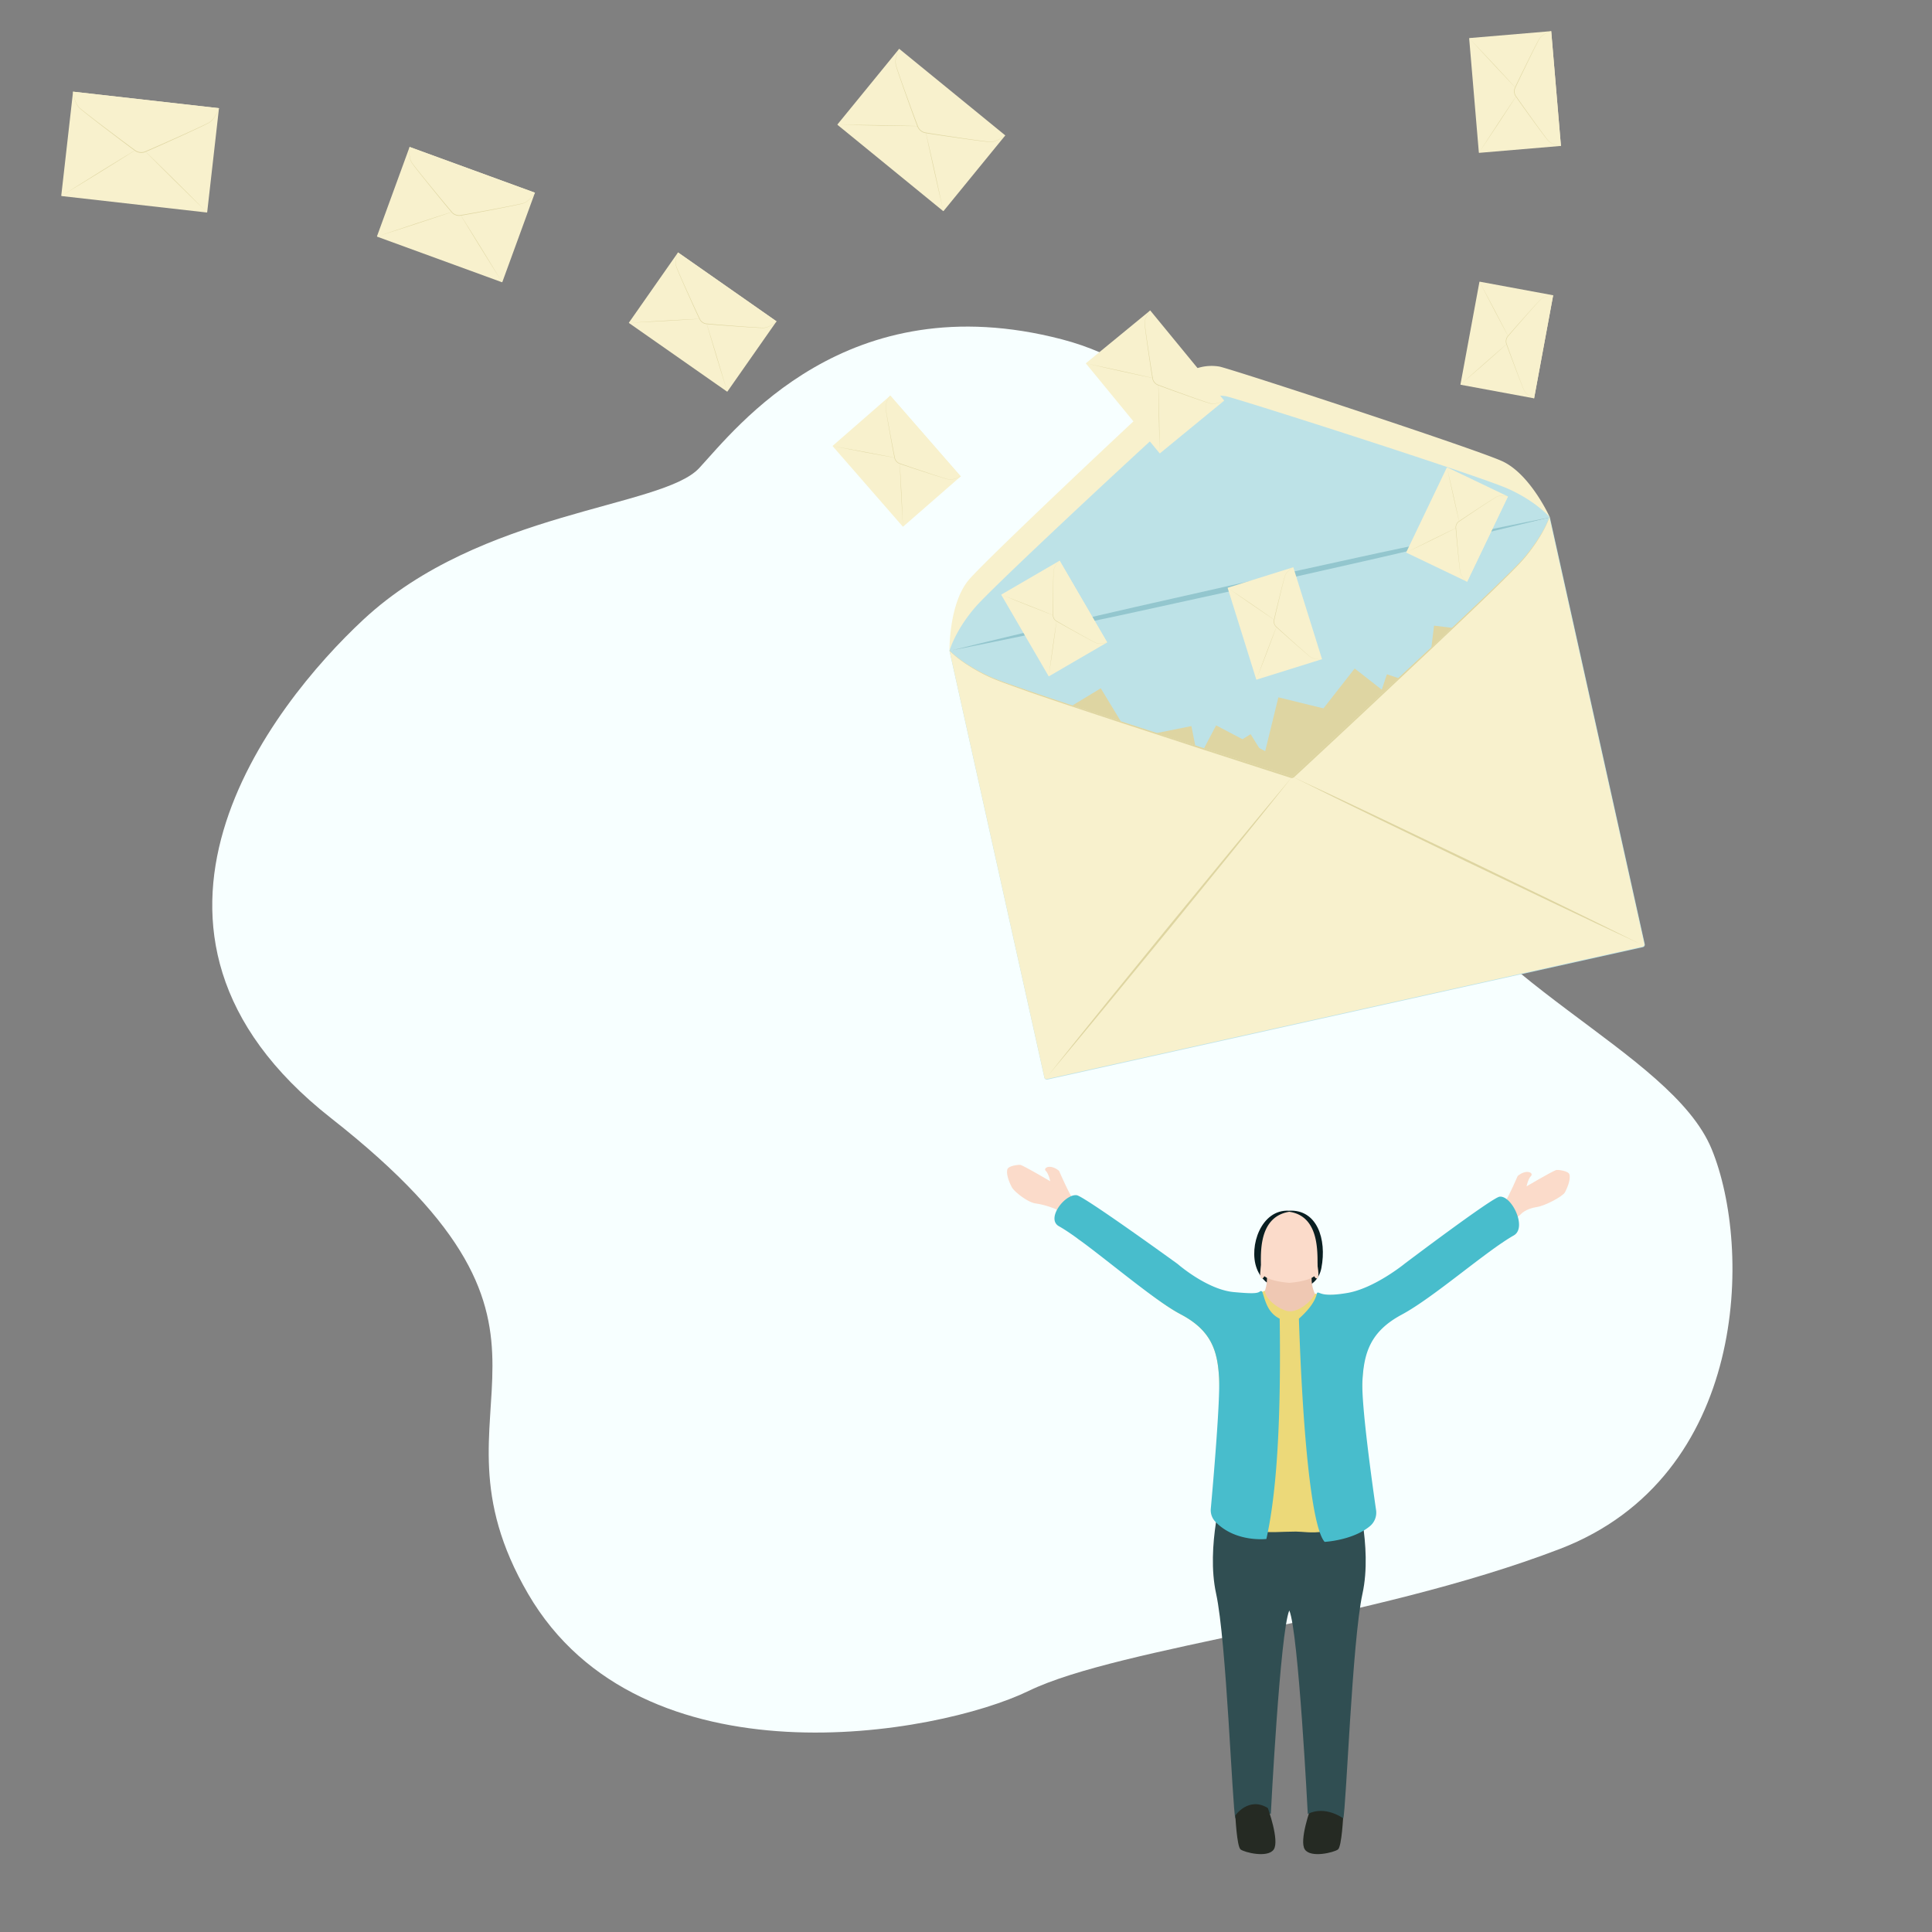 <svg xmlns="http://www.w3.org/2000/svg" xmlns:xlink="http://www.w3.org/1999/xlink" viewBox="0 0 800 800"><rect x="0" y="0" width="800" height="800" fill="#808080" stroke="none"/><defs><style>.cls-1{fill:#f8f1cd;}.cls-2{fill:#f7ffff;}.cls-3{fill:#091e21;}.cls-4{fill:#fbdbca;}.cls-5{fill:#252a23;}.cls-6{fill:#efc8b3;}.cls-7{fill:#304e52;}.cls-8{fill:#ecd979;}.cls-9{fill:#48bdcc;}.cls-10{clip-path:url(#clip-path);}.cls-11{fill:#bde2e7;}.cls-12{fill:#93c6ce;}.cls-13{fill:#ded5a2;}.cls-14{fill:#ded5a1;}</style><clipPath id="clip-path"><path class="cls-1" d="M621.863,190.894c-11.815-5.3-111.03-37.825-116.9-39.1a19.465,19.465,0,0,0-14.336,3.188c-4.778,3.641-80.861,75.145-89.318,84.95S393.16,269.5,393.16,269.5l124.305-27.639,124.306-27.639S633.677,196.192,621.863,190.894Z"/></clipPath></defs><g id="Capa_3" data-name="Capa 3"><path class="cls-2" d="M150.473,256.558c-37.858,35.235-112.206,128.875-13.4,206.435,116.241,91.243,34.809,116.632,81.6,196.979s169.362,58.568,207.3,40.184,141.726-28.791,219.9-58.762,79.709-124.708,62.884-165.587-101.03-70.2-123.773-127.013S528.741,163.687,439.669,140.5,304.9,177.243,289.522,193.82,199.156,211.249,150.473,256.558Z"/><path class="cls-3" d="M533.743,501.329c-11.544-.652-16.707,14.719-13.416,23.739,3.428,9.4,13.416,9.336,13.416,9.336s11.526.487,13.415-9.336C549.481,512.987,545.286,500.677,533.743,501.329Z"/><path class="cls-4" d="M619.268,511.428l10.407-8.571s1.853-2.328,6.734-3.06c3.415-.513,10.781-4.421,11.631-6.122.612-1.224,2.449-4.9,1.837-7.346-.392-1.566-4.929-2.03-5.51-1.837-1.836.613-12.243,6.734-12.243,6.734s.612-3.061,1.836-4.285-1.836-3.061-5.509,0c0,0-3.72,8.57-5.227,10.713s-11.914,9.489-11.914,9.489S610.7,512.04,619.268,511.428Z"/><path class="cls-5" d="M542.747,748.672s-4.9,13.467-2.448,17.14,12.183,1.225,13.743,0,2.173-14.08,2.173-14.08S550.706,743.774,542.747,748.672Z"/><path class="cls-6" d="M534,545.5l12.417-6.8s-4.384-4.3-3.06-12.243c.571-3.43-8.307-5.245-9.489-4.286-1.182-.959-10.06.856-9.489,4.286,1.324,7.942-3.061,12.243-3.061,12.243l12.418,6.8v.144l.132-.072.132.072Z"/><path class="cls-4" d="M534,501.786a.446.446,0,0,0-.264,0c-13.745,2.343-11.375,19.834-11.618,24.13-.238,4.207,9.879,5.133,11.618,5.262v.018l.132-.008.132.008v-.018c1.738-.129,11.959-1.062,11.617-5.262C545.26,521.484,547.489,503.877,534,501.786Z"/><path class="cls-4" d="M447.732,509.326l-10.407-8.57a34.689,34.689,0,0,0-8.571-2.449c-3.415-.512-8.944-5.033-9.794-6.734-.612-1.224-2.449-4.9-1.837-7.346.392-1.566,4.929-2.03,5.51-1.837,1.836.613,12.243,6.734,12.243,6.734s-.612-3.061-1.836-4.285,1.836-3.061,5.509,0c0,0,3.72,8.571,5.227,10.713s11.914,9.489,11.914,9.489S456.3,509.938,447.732,509.326Z"/><path class="cls-7" d="M561.112,615.831c-9.1,8.533-24.916,5.566-27.109,5.1v-.058l-.132.03-.132-.03v.058c-2.194.463-18.008,3.43-27.11-5.1,0,0-7.346,24.487-3.06,44.076s6.733,88.765,7.958,93.05c0,0,7.346-5.51,14.692-1.837,0,0,3.847-75.514,7.652-84.266,3.805,8.752,7.652,84.266,7.652,84.266,7.346-3.673,14.692,1.837,14.692,1.837,1.224-4.285,3.673-73.46,7.958-93.05S561.112,615.831,561.112,615.831Z"/><path class="cls-5" d="M524.994,748.672s4.9,13.467,2.449,17.14-12.183,1.225-13.743,0-2.173-14.08-2.173-14.08S517.036,743.774,524.994,748.672Z"/><path class="cls-8" d="M615.6,501.356c-3.037.379-34.281,22.65-34.281,22.65s-12.243,9.8-23.262,11.631c-8.646,1.441-13.468,0-13.468,0-1.837,3.673-6.734,7.346-10.407,7.346s-10.407-4.9-10.407-8.57c0,0-4.21,2.665-12.855,1.224-11.019-1.836-23.263-11.631-23.263-11.631s-31.244-22.271-34.281-22.65c-4.9-.613-11.631,9.182-6.122,12.243,11.289,6.271,28.772,23.875,41.628,30.608s15.3,15.3,15.916,26.324,0,54.483,0,54.483c12.882,11.711,19.589,9.182,31.833,9.182,5.532,0,14.667,2.948,27.547-8.57,0,0-.612-44.076,0-55.1s3.061-19.59,15.917-26.324,30.338-24.337,41.627-30.608C627.227,510.538,620.493,500.743,615.6,501.356Z"/><path class="cls-9" d="M545.273,535.672c-.811,3.682-4.086,7.39-7.423,10.372,1.463,44.664,5.01,86.009,10.647,92.41,0,0,11.542-.558,18.743-6.491a7.26,7.26,0,0,0,2.563-6.642c-1.547-10.7-6.172-43.825-5.65-53.44.627-11.522,3.132-20.483,16.283-27.525s34.843-26.24,46.392-32.8c5.637-3.2-.894-16.668-5.9-16.028-3.107.4-39.235,27.7-39.235,27.7s-12.525,10.242-23.8,12.163c-9.773,1.664-10.912-.008-12.153-.172C545.473,535.188,545.331,535.411,545.273,535.672Z"/><path class="cls-9" d="M522.732,535.026c1.278,3.968,2.262,8.569,7.16,11.018.621,43.273-1.307,72.369-5.51,91.213,0,0-12.94,1.553-21.21-7.241a6.87,6.87,0,0,1-1.8-5.332c.912-10.1,3.94-44.772,3.419-54.153-.612-11.019-3.061-19.59-15.916-26.324s-39.084-30.166-50.372-36.438c-5.51-3.061,2.448-13.467,7.346-12.855,3.037.379,41.8,28.48,41.8,28.48s12.137,10.62,23.263,11.631c7.6.691,9.741.6,10.824-.267A.62.62,0,0,1,522.732,535.026Z"/><path class="cls-4" d="M543.851,526.9s.245,2.663,1.511,2.453-.025-6.443-.025-6.443A9.544,9.544,0,0,0,543.851,526.9Z"/><path class="cls-4" d="M523.891,526.9s-.245,2.663-1.511,2.453.025-6.443.025-6.443A9.544,9.544,0,0,1,523.891,526.9Z"/><path class="cls-1" d="M621.863,190.894c-11.815-5.3-111.03-37.825-116.9-39.1a19.465,19.465,0,0,0-14.336,3.188c-4.778,3.641-80.861,75.145-89.318,84.95S393.16,269.5,393.16,269.5l124.305-27.639,124.306-27.639S633.677,196.192,621.863,190.894Z"/><g class="cls-10"><path class="cls-11" d="M624.412,202.362c-11.814-5.3-110.847-37.006-116.717-38.279a19.458,19.458,0,0,0-14.336,3.187c-4.778,3.641-81.043,74.326-89.5,84.131s-10.7,18.095-10.7,18.095l248.611-55.278S636.227,207.66,624.412,202.362Z"/></g><path class="cls-11" d="M409.885,239.687H664.568a0,0,0,0,1,0,0V420.734a1.049,1.049,0,0,1-1.049,1.049H410.934a1.049,1.049,0,0,1-1.049-1.049V239.687a0,0,0,0,1,0,0Z" transform="translate(-58.978 124.486) rotate(-12.535)"/><path class="cls-12" d="M393.16,269.5c10.3-2.565,20.634-4.981,30.95-7.476l31-7.232c10.328-2.443,20.692-4.721,31.039-7.076l31.054-7.015,31.1-6.806c10.371-2.248,20.723-4.584,31.113-6.746l31.148-6.586c10.4-2.11,20.786-4.3,31.2-6.341-10.3,2.567-20.634,4.983-30.95,7.479l-31,7.234c-10.328,2.444-20.694,4.715-31.04,7.073l-31.054,7.013-31.1,6.8c-10.37,2.252-20.723,4.581-31.113,6.744l-31.148,6.587C413.961,265.264,403.577,267.454,393.16,269.5Z"/><path class="cls-13" d="M422.322,305.308l14.455,23.827a.129.129,0,0,0,.177.043L470.213,309a.129.129,0,0,0,.043-.177L455.8,285Z"/><path class="cls-13" d="M473.527,344.534l27.331-5.445a.128.128,0,0,0,.1-.151l-7.6-38.151a.13.13,0,0,0-.152-.1l-27.331,5.445Z"/><path class="cls-13" d="M629.237,291.654,632.658,264a.129.129,0,0,0-.113-.144l-38.6-4.775a.129.129,0,0,0-.144.112l-3.421,27.658Z"/><path class="cls-13" d="M602.537,318.186l8.844-26.428a.128.128,0,0,0-.081-.163l-36.889-12.346a.129.129,0,0,0-.163.082L565.4,305.759Z"/><path class="cls-13" d="M520.843,338.9l27.069,6.627a.129.129,0,0,0,.156-.094l9.25-37.785a.129.129,0,0,0-.094-.156l-27.069-6.627Z"/><path class="cls-13" d="M518.113,334.613l32.64,7.991a.157.157,0,0,0,.188-.114l11.153-45.559a.155.155,0,0,0-.114-.188l-32.639-7.991Z"/><path class="cls-13" d="M574.516,322.989,591.7,301.045a.129.129,0,0,0-.022-.181l-30.631-23.979a.13.13,0,0,0-.182.022l-17.178,21.945Z"/><path class="cls-13" d="M485.343,335.02l24.668,12.966a.13.13,0,0,0,.175-.054l18.1-34.434a.129.129,0,0,0-.054-.174l-24.669-12.966Z"/><path class="cls-13" d="M484.6,324.69l14.717,23.666a.127.127,0,0,0,.177.041l33.034-20.541a.13.13,0,0,0,.042-.178l-14.717-23.666Z"/><path class="cls-13" d="M560.587,291.508l-19.751,41.529a.214.214,0,0,0,.1.284l57.968,27.568a.212.212,0,0,0,.284-.1l19.75-41.529Z"/><path class="cls-1" d="M90.677,44.8,85.8,87.809a.2.2,0,0,1-.222.176l-60.027-6.8a.2.2,0,0,1-.177-.222l4.874-43Z"/><path class="cls-14" d="M58.264,60.791c4.592,4.415,9.1,8.911,13.659,13.363,4.5,4.506,9.047,8.968,13.512,13.512-4.592-4.415-9.105-8.91-13.659-13.363C67.274,69.8,62.729,65.335,58.264,60.791Z"/><path class="cls-14" d="M58.264,60.791c-5.368,3.429-10.8,6.762-16.193,10.146-5.435,3.32-10.839,6.692-16.3,9.967,5.368-3.43,10.8-6.762,16.193-10.146C47.4,67.438,52.8,64.067,58.264,60.791Z"/><path class="cls-1" d="M86.539,50.844C83.867,52.4,61.131,62.629,59.769,63.079a4.644,4.644,0,0,1-3.484-.4c-1.226-.744-21.1-15.8-23.352-17.915s-2.682-6.814-2.682-6.814l30.213,3.424L90.677,44.8S89.211,49.288,86.539,50.844Z"/><path class="cls-14" d="M90.691,44.808a15.888,15.888,0,0,1-2.235,4.273,7.076,7.076,0,0,1-1.742,1.667c-.689.422-1.423.76-2.143,1.121-2.9,1.4-5.832,2.752-8.763,4.1L67,59.956l-4.42,1.963-2.222.958a4.174,4.174,0,0,1-2.37.374h0a4.17,4.17,0,0,1-2.226-.895l-1.95-1.43-3.869-2.9-7.7-5.861c-2.555-1.966-5.108-3.936-7.624-5.954C34,45.7,33.36,45.2,32.784,44.636a7.084,7.084,0,0,1-1.325-2.015,15.889,15.889,0,0,1-1.222-4.665l.028,0a15.824,15.824,0,0,0,1.275,4.63,7,7,0,0,0,1.328,1.968c.573.548,1.221,1.036,1.847,1.54,2.525,2,5.085,3.962,7.649,5.915l7.721,5.825,3.88,2.884,1.953,1.418a3.9,3.9,0,0,0,2.09.835h.019a3.908,3.908,0,0,0,2.223-.347l2.22-.945L66.9,59.737l8.828-3.949c2.937-1.33,5.871-2.668,8.779-4.054.723-.35,1.464-.681,2.145-1.087a6.987,6.987,0,0,0,1.735-1.62A15.819,15.819,0,0,0,90.664,44.8Z"/><line class="cls-1" x1="30.251" y1="37.955" x2="60.464" y2="41.379"/><path class="cls-1" d="M221.51,79.794l-13.485,36.94a.182.182,0,0,1-.233.109L156.229,98.02a.182.182,0,0,1-.109-.233l13.485-36.941Z"/><path class="cls-14" d="M189.47,87c3.114,4.879,6.139,9.812,9.212,14.717,3.014,4.94,6.075,9.852,9.048,14.818-3.113-4.879-6.139-9.813-9.211-14.717C195.505,96.872,192.444,91.96,189.47,87Z"/><path class="cls-14" d="M189.47,87C184,88.877,178.492,90.662,173,92.5c-5.51,1.773-11,3.6-16.527,5.322,5.473-1.882,10.979-3.667,16.467-5.5C178.454,90.545,183.946,88.721,189.47,87Z"/><path class="cls-1" d="M216.566,84.245c-2.692.8-24.956,4.984-26.255,5.092a4.216,4.216,0,0,1-2.992-1.093c-.925-.919-15.26-18.459-16.8-20.808s-.913-6.59-.913-6.59l25.952,9.474,25.953,9.474S219.257,83.441,216.566,84.245Z"/><path class="cls-14" d="M221.521,79.8a14.416,14.416,0,0,1-2.886,3.3,6.47,6.47,0,0,1-1.894,1.1c-.7.226-1.419.367-2.132.533-2.864.619-5.739,1.185-8.614,1.747l-8.634,1.643-4.324.79-2.166.372a3.8,3.8,0,0,1-2.173-.175h0a3.794,3.794,0,0,1-1.775-1.266l-1.417-1.68-2.8-3.389-5.545-6.819c-1.837-2.282-3.671-4.567-5.462-6.886-.44-.586-.9-1.158-1.288-1.781a6.447,6.447,0,0,1-.739-2.062,14.4,14.4,0,0,1-.084-4.381l.026,0a14.365,14.365,0,0,0,.137,4.362,6.349,6.349,0,0,0,.753,2.021c.389.607.857,1.176,1.3,1.754,1.8,2.307,3.645,4.585,5.492,6.857l5.576,6.793,2.811,3.375,1.422,1.669a3.529,3.529,0,0,0,1.667,1.183l.007,0,.01,0a3.543,3.543,0,0,0,2.037.169L193,88.676l4.325-.77,8.64-1.6c2.877-.548,5.754-1.1,8.618-1.706.714-.156,1.438-.289,2.126-.5a6.352,6.352,0,0,0,1.879-1.061,14.372,14.372,0,0,0,2.915-3.247Z"/><line class="cls-1" x1="169.605" y1="60.846" x2="195.557" y2="70.32"/><path class="cls-1" d="M321.541,133.062l-20.306,29.025a.164.164,0,0,1-.228.04l-40.515-28.343a.164.164,0,0,1-.04-.228l20.306-29.026Z"/><path class="cls-14" d="M291.983,131.9c1.579,4.969,3.068,9.965,4.6,14.946,1.478,5,3,9.985,4.439,15-1.578-4.969-3.067-9.965-4.6-14.947C294.945,141.9,293.419,136.91,291.983,131.9Z"/><path class="cls-14" d="M291.983,131.9c-5.2.369-10.406.645-15.609.971-5.206.264-10.41.578-15.619.8,5.2-.37,10.406-.646,15.609-.972C281.571,132.432,286.774,132.119,291.983,131.9Z"/><path class="cls-1" d="M316.205,135.789c-2.53.076-22.877-1.45-24.033-1.658a3.8,3.8,0,0,1-2.351-1.645c-.592-1.014-9-19.606-9.8-22.008s.734-5.948.734-5.948L301.149,118.8l20.392,14.266S318.734,135.714,316.205,135.789Z"/><path class="cls-14" d="M321.549,133.07a13,13,0,0,1-3.277,2.2,5.822,5.822,0,0,1-1.9.519c-.66.034-1.32-.009-1.979-.031-2.637-.125-5.27-.3-7.9-.477l-7.9-.573-3.946-.315-1.972-.179a3.421,3.421,0,0,1-1.851-.656h0a3.427,3.427,0,0,1-1.251-1.514l-.844-1.791-1.649-3.6-3.245-7.221c-1.069-2.413-2.136-4.827-3.157-7.261-.246-.612-.513-1.217-.707-1.849a5.812,5.812,0,0,1-.166-1.966,13.009,13.009,0,0,1,.944-3.832l.021.009a12.968,12.968,0,0,0-.892,3.828,5.709,5.709,0,0,0,.187,1.934c.2.618.473,1.222.727,1.829,1.034,2.426,2.109,4.836,3.19,7.242l3.277,7.206,1.665,3.59.85,1.783a3.188,3.188,0,0,0,1.177,1.416l0,0,.008.006a3.2,3.2,0,0,0,1.733.619l1.967.187,3.943.334,7.892.608c2.632.191,5.264.375,7.9.515.657.03,1.319.081,1.967.055a5.7,5.7,0,0,0,1.881-.487,12.924,12.924,0,0,0,3.291-2.15Z"/><line class="cls-1" x1="280.758" y1="104.53" x2="301.149" y2="118.796"/><path class="cls-1" d="M397.818,197.268l-23.812,20.765a.147.147,0,0,1-.207-.015L344.816,184.78a.146.146,0,0,1,.014-.206l23.812-20.764Z"/><path class="cls-14" d="M372.482,189.912c.3,4.64.514,9.285.774,13.927.206,4.645.455,9.288.622,13.935-.3-4.64-.515-9.285-.775-13.927C372.9,199.2,372.648,194.559,372.482,189.912Z"/><path class="cls-14" d="M372.482,189.912c-4.582-.8-9.147-1.677-13.722-2.513-4.563-.889-9.135-1.735-13.692-2.663,4.581.8,9.147,1.676,13.721,2.512C363.353,188.138,367.925,188.984,372.482,189.912Z"/><path class="cls-1" d="M392.613,198.483c-2.206-.478-19.492-6.169-20.448-6.6a3.391,3.391,0,0,1-1.682-1.93c-.294-1-3.58-18.9-3.753-21.155s1.912-4.991,1.912-4.991l14.588,16.729,14.588,16.729S394.819,198.961,392.613,198.483Z"/><path class="cls-14" d="M397.823,197.277a11.573,11.573,0,0,1-3.309,1.2,5.17,5.17,0,0,1-1.759.04c-.579-.112-1.141-.292-1.707-.452-2.256-.674-4.5-1.391-6.739-2.11l-6.713-2.192-3.348-1.121-1.668-.578a3.049,3.049,0,0,1-1.461-.966h0a3.045,3.045,0,0,1-.758-1.579l-.346-1.732-.655-3.469-1.257-6.949c-.408-2.318-.813-4.637-1.174-6.963-.082-.582-.183-1.163-.215-1.752a5.166,5.166,0,0,1,.279-1.738,11.583,11.583,0,0,1,1.64-3.115l.016.013a11.542,11.542,0,0,0-1.614,3.116,5.109,5.109,0,0,0-.265,1.722c.035.581.14,1.163.226,1.744.376,2.323.8,4.639,1.219,6.954l1.3,6.938.677,3.464.356,1.726a2.846,2.846,0,0,0,.718,1.478l0,0,.006.006a2.86,2.86,0,0,0,1.367.912l1.661.588,3.339,1.142,6.7,2.236c2.236.735,4.473,1.466,6.723,2.155.564.164,1.126.347,1.7.461a5.1,5.1,0,0,0,1.742-.028,11.537,11.537,0,0,0,3.307-1.175Z"/><line class="cls-1" x1="368.642" y1="163.81" x2="383.23" y2="180.539"/><path class="cls-1" d="M458.461,266.008l-24.088,14.015a.128.128,0,0,1-.176-.047l-19.563-33.623a.131.131,0,0,1,.047-.177l24.088-14.014Z"/><path class="cls-14" d="M437.742,255.411c-.515,4.069-1.1,8.128-1.651,12.193-.6,4.058-1.155,8.121-1.786,12.174.515-4.07,1.1-8.129,1.652-12.193C436.554,263.527,437.112,259.464,437.742,255.411Z"/><path class="cls-14" d="M437.742,255.411c-3.835-1.455-7.643-2.978-11.466-4.464-3.8-1.532-7.623-3.027-11.416-4.591,3.836,1.455,7.644,2.978,11.466,4.465C430.131,252.352,433.95,253.848,437.742,255.411Z"/><path class="cls-1" d="M453.75,266.192c-1.831-.781-15.855-8.594-16.611-9.124A2.99,2.99,0,0,1,436,255.116c-.088-.919.051-16.972.277-18.95s2.488-4,2.488-4l9.846,16.923,9.846,16.923S455.581,266.974,453.75,266.192Z"/><path class="cls-14" d="M458.464,266.017a10.237,10.237,0,0,1-3.066.488,4.556,4.556,0,0,1-1.531-.259c-.483-.193-.939-.443-1.4-.676-1.841-.96-3.664-1.955-5.485-2.952L441.53,259.6l-2.713-1.529-1.348-.78a2.686,2.686,0,0,1-1.105-1.08h0a2.69,2.69,0,0,1-.394-1.494l-.011-1.557.012-3.115.069-6.228c.034-2.076.07-4.152.145-6.227.026-.518.035-1.039.106-1.554a4.594,4.594,0,0,1,.531-1.459,10.249,10.249,0,0,1,1.94-2.424l.012.013a10.239,10.239,0,0,0-1.918,2.43,4.526,4.526,0,0,0-.516,1.447c-.067.51-.073,1.032-.1,1.549-.061,2.074-.084,4.151-.1,6.226l-.028,6.228.008,3.113.021,1.554a2.509,2.509,0,0,0,.376,1.4l0,0,0,.006a2.518,2.518,0,0,0,1.032,1.018l1.341.786,2.7,1.547,5.428,3.053c1.814,1.009,3.63,2.015,5.464,2.987.461.236.917.489,1.393.683a4.537,4.537,0,0,0,1.513.266,10.165,10.165,0,0,0,3.06-.467Z"/><line class="cls-1" x1="438.769" y1="232.162" x2="448.615" y2="249.085"/><path class="cls-1" d="M642.321,12.9,608.5,15.76a.157.157,0,0,0-.143.169l4,47.216a.157.157,0,0,0,.17.143l33.825-2.864Z"/><path class="cls-14" d="M629.065,37.953c-3.463-3.6-6.861-7.265-10.293-10.9-3.39-3.67-6.814-7.308-10.173-11.007,3.463,3.6,6.861,7.264,10.293,10.9C622.281,30.616,625.706,34.254,629.065,37.953Z"/><path class="cls-14" d="M629.065,37.953c-2.69,4.21-5.453,8.372-8.177,12.56-2.773,4.156-5.507,8.338-8.315,12.47,2.689-4.211,5.452-8.373,8.177-12.56C623.523,46.267,626.257,42.085,629.065,37.953Z"/><path class="cls-1" d="M637.493,16.006c-1.28,2.06-9.805,19.658-10.189,20.716a3.648,3.648,0,0,0,.232,2.74c.556.978,11.919,16.893,13.527,18.708s5.282,2.254,5.282,2.254L644.333,36.66,642.321,12.9S638.773,13.946,637.493,16.006Z"/><path class="cls-14" d="M642.324,12.906a12.432,12.432,0,0,0-3.391,1.657,5.531,5.531,0,0,0-1.339,1.322c-.344.528-.625,1.1-.924,1.654-1.163,2.245-2.284,4.512-3.4,6.781l-3.319,6.822-1.635,3.423-.8,1.72a3.232,3.232,0,0,0-.342,1.827v0a3.232,3.232,0,0,0,.644,1.743l1.076,1.561,2.187,3.1,4.42,6.167c1.483,2.048,2.969,4.094,4.493,6.112.388.5.761,1.012,1.189,1.475a5.537,5.537,0,0,0,1.542,1.079,12.427,12.427,0,0,0,3.622,1.062l0,.022a12.452,12.452,0,0,1-3.65-1.022,5.588,5.588,0,0,1-1.578-1.077c-.442-.465-.82-.973-1.215-1.468-1.538-2.01-3.031-4.052-4.525-6.093l-4.448-6.148-2.2-3.091-1.086-1.56a3.449,3.449,0,0,1-.688-1.852v.015a3.445,3.445,0,0,1,.366-1.942l.809-1.72,1.651-3.417,3.351-6.808c1.129-2.264,2.259-4.527,3.436-6.768.306-.554.593-1.118.951-1.651a5.59,5.59,0,0,1,1.375-1.327,12.444,12.444,0,0,1,3.426-1.621Z"/><line class="cls-1" x1="646.345" y1="60.424" x2="644.333" y2="36.66"/><path class="cls-1" d="M643.131,122.264l-30.373-5.617a.142.142,0,0,0-.166.114l-7.841,42.4a.143.143,0,0,0,.114.167l30.373,5.617Z"/><path class="cls-14" d="M625.474,141.067c-2.173-3.994-4.274-8.024-6.414-12.035-2.092-4.036-4.222-8.051-6.281-12.105,2.173,3.993,4.275,8.024,6.414,12.035C621.285,133,623.416,137.013,625.474,141.067Z"/><path class="cls-14" d="M625.474,141.067c-3.372,3.048-6.8,6.036-10.2,9.057-3.432,2.98-6.836,5.993-10.294,8.944,3.372-3.049,6.8-6.037,10.195-9.057C618.613,147.031,622.017,144.018,625.474,141.067Z"/><path class="cls-1" d="M638.146,123.833c-1.618,1.5-13.33,14.894-13.92,15.73a3.318,3.318,0,0,0-.456,2.461c.253.992,6.4,17.689,7.374,19.669s4.094,3.247,4.094,3.247l3.946-21.338,3.947-21.338S639.764,122.333,638.146,123.833Z"/><path class="cls-14" d="M643.131,122.274a11.343,11.343,0,0,0-3.374.638,5.032,5.032,0,0,0-1.493.84c-.429.38-.813.812-1.208,1.228-1.561,1.691-3.089,3.412-4.616,5.133l-4.552,5.189-2.258,2.611-1.114,1.318a2.942,2.942,0,0,0-.739,1.521h0a2.933,2.933,0,0,0,.146,1.685l.569,1.629,1.174,3.246,2.4,6.474c.809,2.154,1.621,4.307,2.474,6.444.221.531.424,1.071.689,1.58a5.031,5.031,0,0,0,1.094,1.317,11.285,11.285,0,0,0,2.923,1.8l-.008.019a11.332,11.332,0,0,1-2.944-1.79,5.074,5.074,0,0,1-1.113-1.323c-.271-.514-.478-1.051-.7-1.581-.867-2.133-1.694-4.281-2.517-6.43l-2.439-6.46-1.2-3.239-.581-1.628a3.139,3.139,0,0,1-.163-1.79l0,.013a3.12,3.12,0,0,1,.791-1.613l1.125-1.313,2.275-2.6,4.589-5.16c1.538-1.712,3.078-3.422,4.65-5.1.4-.414.785-.843,1.222-1.225a5.067,5.067,0,0,1,1.513-.838,11.314,11.314,0,0,1,3.389-.618Z"/><line class="cls-1" x1="635.238" y1="164.94" x2="639.184" y2="143.602"/><path class="cls-1" d="M624.409,205.567l-25.137-12.032a.129.129,0,0,0-.172.06l-16.8,35.087a.128.128,0,0,0,.061.172L607.5,240.887Z"/><path class="cls-14" d="M604.609,217.8c-.954-3.989-1.838-8-2.759-11.991-.874-4.007-1.786-8.006-2.626-12.021.954,3.989,1.837,7.994,2.758,11.991C602.856,209.782,603.768,213.781,604.609,217.8Z"/><path class="cls-14" d="M604.609,217.8c-3.655,1.863-7.341,3.66-11.01,5.493-3.691,1.789-7.364,3.613-11.07,5.371,3.654-1.863,7.341-3.66,11.01-5.492C597.23,221.378,600.9,219.554,604.609,217.8Z"/><path class="cls-1" d="M619.7,205.762c-1.762.927-15.113,9.841-15.824,10.431a2.988,2.988,0,0,0-.975,2.036c-.013.924,1.416,16.913,1.8,18.867s2.8,3.791,2.8,3.791l8.453-17.66,8.454-17.66S621.46,204.836,619.7,205.762Z"/><path class="cls-14" d="M624.407,205.576a10.2,10.2,0,0,0-3.09-.237,4.548,4.548,0,0,0-1.5.38c-.463.231-.9.517-1.342.786-1.756,1.107-3.492,2.246-5.227,3.387l-5.185,3.45-2.581,1.744-1.28.885a2.657,2.657,0,0,0-1,1.152h0a2.652,2.652,0,0,0-.268,1.5l.113,1.552.259,3.1.566,6.2c.2,2.067.4,4.134.64,6.2.067.514.118,1.032.229,1.538a4.528,4.528,0,0,0,.643,1.4,10.2,10.2,0,0,0,2.122,2.258l-.011.014a10.244,10.244,0,0,1-2.144-2.25,4.605,4.605,0,0,1-.658-1.415c-.115-.511-.169-1.028-.24-1.542-.254-2.062-.469-4.127-.681-6.193l-.606-6.2-.281-3.1-.123-1.555a2.837,2.837,0,0,1,.279-1.6l0,.011a2.824,2.824,0,0,1,1.068-1.22l1.289-.879,2.592-1.727,5.21-3.416c1.742-1.13,3.486-2.258,5.251-3.353.445-.267.881-.55,1.352-.78a4.576,4.576,0,0,1,1.515-.375,10.243,10.243,0,0,1,3.1.259Z"/><line class="cls-1" x1="607.502" y1="240.887" x2="615.955" y2="223.227"/><path class="cls-1" d="M544.589,271.476c-1.579-1.146-14.327-12.813-15.279-13.686a.13.13,0,0,1-.039-.126c.286-1.259,4.119-18.109,4.765-19.951a8.866,8.866,0,0,1,1.5-2.824l-27.086,8.466a.131.131,0,0,0-.086.164l11.817,37.807a.132.132,0,0,0,.165.086l27.085-8.466A8.872,8.872,0,0,1,544.589,271.476Z"/><path class="cls-14" d="M529.254,257.739c-3.479-2.312-6.915-4.685-10.374-7.026-3.431-2.381-6.885-4.729-10.3-7.139,3.478,2.312,6.915,4.685,10.374,7.026C522.389,252.981,525.842,255.329,529.254,257.739Z"/><path class="cls-14" d="M529.254,257.739c-1.432,3.923-2.934,7.821-4.4,11.732-1.51,3.894-2.983,7.8-4.526,11.683,1.432-3.924,2.933-7.821,4.4-11.732C526.238,265.528,527.711,261.62,529.254,257.739Z"/><path class="cls-1" d="M532.155,238.3c-.671,1.913-4.44,17.819-4.561,18.752a3.046,3.046,0,0,0,.686,2.195c.631.7,12.787,11.626,14.428,12.816s4.719.882,4.719.882l-5.947-19.029-5.948-19.028S532.826,236.388,532.155,238.3Z"/><path class="cls-14" d="M535.536,234.9a10.381,10.381,0,0,0-2.467,1.966,4.623,4.623,0,0,0-.853,1.322c-.185.493-.312,1.008-.454,1.517-.543,2.043-1.047,4.1-1.548,6.15l-1.473,6.169-.714,3.089-.34,1.549a2.7,2.7,0,0,0,.053,1.552v0a2.707,2.707,0,0,0,.841,1.306l1.161,1.079,2.347,2.133,4.724,4.232c1.581,1.4,3.165,2.8,4.774,4.174.407.337.8.688,1.238.988a4.628,4.628,0,0,0,1.454.6,10.4,10.4,0,0,0,3.148.211v.018a10.381,10.381,0,0,1-3.159-.191,4.67,4.67,0,0,1-1.472-.6c-.44-.3-.839-.649-1.249-.984-1.619-1.361-3.212-2.751-4.8-4.144l-4.753-4.2-2.361-2.119-1.171-1.073a2.891,2.891,0,0,1-.9-1.384l0,.011a2.876,2.876,0,0,1-.049-1.65l.351-1.549.734-3.086,1.514-6.161c.515-2.05,1.033-4.1,1.589-6.141.146-.508.276-1.022.467-1.52a4.666,4.666,0,0,1,.869-1.33,10.427,10.427,0,0,1,2.488-1.956Z"/><line class="cls-1" x1="547.427" y1="272.946" x2="541.48" y2="253.917"/><path class="cls-1" d="M503.066,165.51c-2.294-.569-21.9-7.882-23.367-8.429a.158.158,0,0,1-.1-.124c-.25-1.544-3.595-22.2-3.706-24.563a10.755,10.755,0,0,1,.4-3.851l-26.568,21.8a.158.158,0,0,0-.022.223l30.43,37.084a.159.159,0,0,0,.224.022l26.567-21.8A10.737,10.737,0,0,1,503.066,165.51Z"/><path class="cls-14" d="M479.612,157.048c-4.955-1.016-9.89-2.121-14.836-3.179-4.934-1.115-9.877-2.184-14.8-3.342,4.955,1.017,9.891,2.121,14.836,3.179C469.745,154.822,474.688,155.892,479.612,157.048Z"/><path class="cls-14" d="M479.612,157.048c.173,5.056.257,10.113.388,15.169.072,5.057.192,10.113.222,15.171-.174-5.055-.257-10.112-.388-15.168C479.762,167.163,479.642,162.106,479.612,157.048Z"/><path class="cls-1" d="M474.047,133.908c.115,2.452,3.1,22.022,3.39,23.124a3.693,3.693,0,0,0,1.767,2.152c1.025.5,19.634,7.249,22.017,7.84s5.7-1.151,5.7-1.151L491.6,147.208l-15.315-18.665S473.932,131.456,474.047,133.908Z"/><path class="cls-14" d="M476.3,128.55a12.614,12.614,0,0,0-1.878,3.328,5.635,5.635,0,0,0-.357,1.871c.016.638.108,1.274.178,1.91.319,2.54.685,5.074,1.054,7.607l1.147,7.595.6,3.793.321,1.893a3.263,3.263,0,0,0,.764,1.719v0a3.274,3.274,0,0,0,1.537,1.084l1.794.684,3.6,1.33,7.225,2.607c2.413.857,4.826,1.711,7.256,2.52.609.193,1.215.407,1.837.547a5.615,5.615,0,0,0,1.9.015,12.559,12.559,0,0,0,3.631-1.192l.01.02a12.635,12.635,0,0,1-3.63,1.242,5.688,5.688,0,0,1-1.935.008c-.636-.135-1.242-.342-1.855-.528-2.437-.794-4.854-1.64-7.271-2.485L485,161.545l-3.61-1.314-1.8-.678a3.493,3.493,0,0,1-1.636-1.149l.009.011a3.477,3.477,0,0,1-.808-1.829l-.314-1.9-.584-3.8-1.112-7.6c-.357-2.536-.714-5.072-1.018-7.616-.063-.638-.147-1.273-.155-1.923a5.691,5.691,0,0,1,.385-1.9,12.612,12.612,0,0,1,1.928-3.318Z"/><line class="cls-1" x1="506.92" y1="165.873" x2="491.604" y2="147.208"/><path class="cls-1" d="M411.749,56.543c-2.773-.123-27.042-3.988-28.856-4.278a.185.185,0,0,1-.145-.118c-.647-1.72-9.294-24.723-9.969-27.415a12.6,12.6,0,0,1-.437-4.524l-25.52,31.263a.187.187,0,0,0,.026.263l43.639,35.621a.186.186,0,0,0,.262-.027l25.52-31.263A12.593,12.593,0,0,1,411.749,56.543Z"/><path class="cls-14" d="M382.786,52.248c-5.94-.02-11.878-.145-17.816-.214-5.938-.139-11.877-.222-17.813-.411,5.939.02,11.877.145,17.816.215C370.911,51.977,376.849,52.06,382.786,52.248Z"/><path class="cls-14" d="M382.786,52.248c1.373,5.779,2.644,11.581,3.969,17.37,1.257,5.805,2.569,11.6,3.778,17.413-1.374-5.779-2.644-11.581-3.969-17.37C385.307,63.856,384,58.064,382.786,52.248Z"/><path class="cls-1" d="M371.006,26.9c.7,2.8,8.687,24.629,9.273,25.831a4.335,4.335,0,0,0,2.533,2.068c1.3.333,24.284,3.784,27.164,3.912s6.293-2.649,6.293-2.649L394.305,38.136,372.342,20.208S370.305,24.107,371.006,26.9Z"/><path class="cls-14" d="M372.353,20.214a14.778,14.778,0,0,0-1.389,4.266,6.563,6.563,0,0,0,.024,2.237c.166.731.419,1.441.648,2.157.956,2.85,1.966,5.682,2.98,8.512l3.083,8.476,1.573,4.227.809,2.1a3.844,3.844,0,0,0,1.278,1.8h0a3.843,3.843,0,0,0,2.021.892l2.224.371,4.455.694,8.922,1.324c2.976.426,5.953.849,8.937,1.215.746.081,1.493.187,2.242.2a6.564,6.564,0,0,0,2.2-.425,14.767,14.767,0,0,0,3.9-2.215l.017.02a14.8,14.8,0,0,1-3.891,2.273,6.642,6.642,0,0,1-2.225.458c-.763-.007-1.509-.1-2.258-.176-2.989-.349-5.968-.761-8.947-1.173l-8.929-1.283-4.461-.674-2.23-.362a4.1,4.1,0,0,1-2.151-.943l.013.011a4.1,4.1,0,0,1-1.355-1.919l-.8-2.112-1.554-4.236-3.045-8.491c-1-2.836-2-5.672-2.941-8.53-.22-.72-.464-1.432-.625-2.178a6.692,6.692,0,0,1,0-2.272A14.8,14.8,0,0,1,372.33,20.2Z"/><line class="cls-1" x1="416.269" y1="56.065" x2="394.305" y2="38.136"/><path class="cls-1" d="M630.7,231.438c-8.133,9.429-89.167,84.232-95.225,89.821a.836.836,0,0,1-.822.183c-7.856-2.5-112.953-35.913-124.315-41.008-11.8-5.293-17.162-11.027-17.162-11.027l39.307,176.782a.839.839,0,0,0,1,.637l246.76-54.866a.837.837,0,0,0,.636-1L641.574,214.177S639.152,221.641,630.7,231.438Z"/><polygon class="cls-14" points="535.119 321.59 522.639 337.206 510.088 352.764 484.876 383.79 459.507 414.687 446.765 430.089 433.953 445.434 446.432 429.817 458.982 414.258 484.196 383.234 509.566 352.338 522.307 336.935 535.119 321.59"/><polygon class="cls-14" points="535.119 321.59 553.226 330.06 571.293 338.613 607.365 355.847 643.35 373.265 661.31 382.04 679.231 390.897 661.124 382.428 643.056 373.875 606.984 356.64 571.001 339.22 553.04 330.446 535.119 321.59"/><path class="cls-14" d="M641.611,214.189a46.256,46.256,0,0,1-4.244,8.488,71.758,71.758,0,0,1-5.539,7.724c-2,2.466-4.274,4.7-6.489,6.951l-6.748,6.68c-9.1,8.8-18.292,17.5-27.5,26.184L563.4,296.19l-13.881,12.949-6.948,6.466-3.476,3.232-1.738,1.615-.87.807-.434.4-.109.1a1.575,1.575,0,0,1-.211.163,1.53,1.53,0,0,1-1.293.169l-.141-.045-.565-.181-1.129-.363-2.26-.726-4.517-1.454-9.034-2.913-18.06-5.847-36.089-11.791c-12.018-3.968-24.033-7.944-36-12.067l-8.943-3.191c-2.962-1.1-5.964-2.161-8.822-3.546a71.6,71.6,0,0,1-8.29-4.648,46.249,46.249,0,0,1-7.442-5.89l.056-.052a46.188,46.188,0,0,0,7.471,5.809,71.636,71.636,0,0,0,8.307,4.565c2.858,1.354,5.856,2.38,8.828,3.459l8.965,3.113c11.981,4.073,24,8.02,36.035,11.947l36.123,11.677,18.077,5.79,9.042,2.885,4.522,1.44,2.261.719,1.131.359c.378.088.756.321,1.106.243s.593-.448.9-.689l.872-.805,1.743-1.609,3.486-3.22,6.967-6.445,13.921-12.9,27.771-25.884q13.85-12.983,27.577-26.091l6.8-6.618c2.235-2.237,4.515-4.436,6.531-6.875a71.46,71.46,0,0,0,5.589-7.654,46.043,46.043,0,0,0,4.306-8.428Z"/></g></svg>